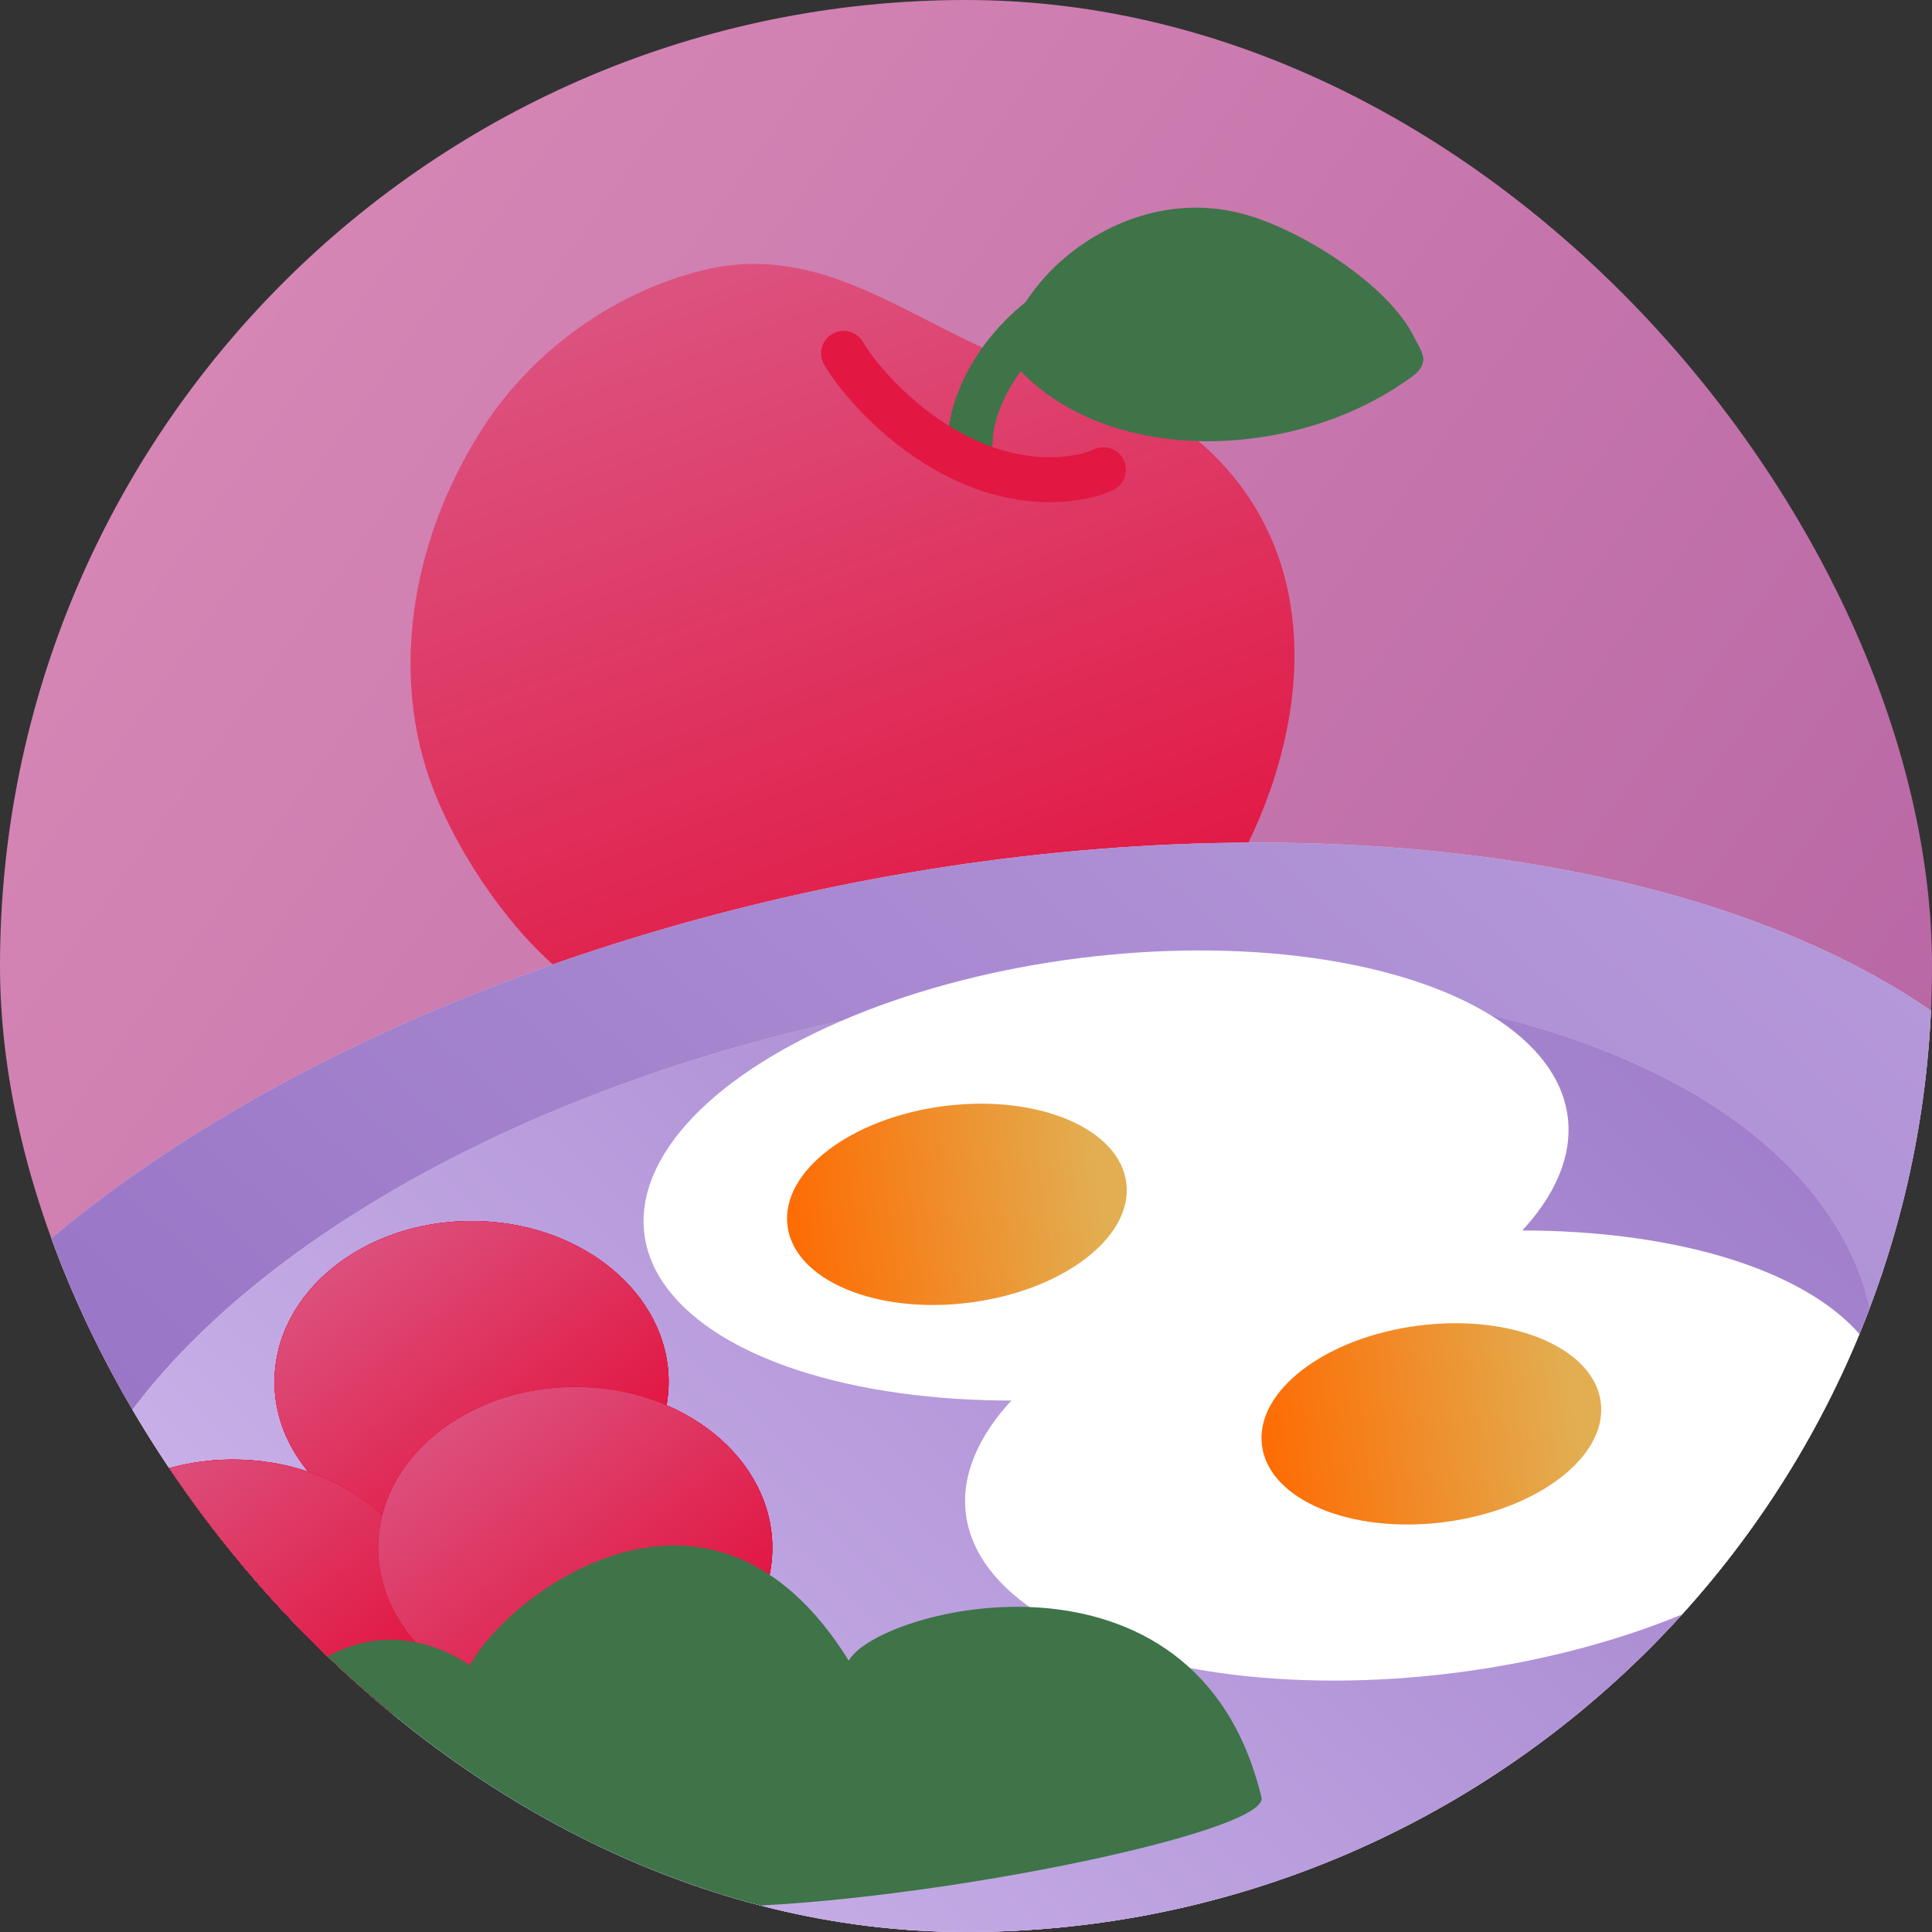 <?xml version="1.0" encoding="UTF-8"?> <svg xmlns="http://www.w3.org/2000/svg" width="100" height="100" viewBox="0 0 100 100" fill="none"><rect x="0" y="0" width="100" height="100" fill="#333333" stroke="none"/><g clip-path="url(#clip0_1766_20)"><circle cx="49.964" cy="49.964" r="57.329" fill="url(#paint0_linear_1766_20)"></circle><path d="M49.572 17.379C45.432 15.326 41.52 12.816 36.608 13.935C32.02 14.986 27.735 18.006 25.142 21.916C21.477 27.445 19.998 34.666 22.468 40.955C23.824 44.405 26.634 48.546 29.658 50.772C37.422 56.484 48.634 58.898 56.911 52.686C59.275 50.913 61.927 48.322 63.452 45.775C67.719 38.656 69.052 29.052 62.242 23.013C59.209 20.325 55.14 19.83 51.529 18.289C50.868 18.007 50.215 17.698 49.572 17.379Z" fill="url(#paint1_linear_1766_20)"></path><path d="M64.454 11.103C67.4 11.925 71.879 14.756 73.198 17.454C73.359 17.788 73.706 18.299 73.671 18.645C73.613 19.206 73.052 19.525 72.622 19.819C66.514 23.998 56.693 24.078 52.247 18.544C51.624 17.77 52.357 16.926 52.774 16.168C54.44 13.147 57.875 10.971 61.32 10.765C62.376 10.701 63.436 10.816 64.454 11.103Z" fill="#3E7448"></path><path d="M50.226 22.772C50.221 21.667 50.931 18.876 53.809 16.547C56.686 14.217 60.151 13.415 61.524 13.305" stroke="#3E7448" stroke-width="2.326" stroke-linecap="round"></path><path d="M57.113 24.313C56.116 24.798 53.284 25.375 49.933 23.805C46.581 22.236 44.356 19.474 43.663 18.29" stroke="#E21742" stroke-width="2.326" stroke-linecap="round"></path><ellipse cx="49.806" cy="77.691" rx="60.929" ry="32.478" transform="rotate(-11.545 49.806 77.691)" fill="#D9D9D9"></ellipse><ellipse cx="49.806" cy="77.691" rx="60.929" ry="32.478" transform="rotate(-11.545 49.806 77.691)" fill="url(#paint2_linear_1766_20)"></ellipse><ellipse cx="49.806" cy="77.691" rx="48.038" ry="25.606" transform="rotate(-11.545 49.806 77.691)" fill="#D9D9D9"></ellipse><ellipse cx="49.806" cy="77.691" rx="48.038" ry="25.606" transform="rotate(-11.545 49.806 77.691)" fill="url(#paint3_linear_1766_20)"></ellipse><ellipse cx="57.249" cy="60.844" rx="24.088" ry="11.336" transform="rotate(-7.248 57.249 60.844)" fill="white"></ellipse><ellipse cx="73.892" cy="75.338" rx="24.088" ry="11.336" transform="rotate(-7.248 73.892 75.338)" fill="white"></ellipse><ellipse cx="49.529" cy="62.337" rx="8.839" ry="5.129" transform="rotate(-7.248 49.529 62.337)" fill="url(#paint4_linear_1766_20)"></ellipse><ellipse cx="74.087" cy="73.699" rx="8.839" ry="5.129" transform="rotate(-7.248 74.087 73.699)" fill="url(#paint5_linear_1766_20)"></ellipse><ellipse cx="24.409" cy="71.522" rx="10.2" ry="8.321" fill="#E4002B"></ellipse><ellipse cx="24.409" cy="71.522" rx="10.2" ry="8.321" fill="#E4002B"></ellipse><ellipse cx="24.409" cy="71.522" rx="10.2" ry="8.321" fill="#E4002B"></ellipse><ellipse cx="24.409" cy="71.522" rx="10.2" ry="8.321" fill="url(#paint6_linear_1766_20)"></ellipse><ellipse cx="12.06" cy="83.868" rx="10.2" ry="8.321" fill="#E4002B"></ellipse><ellipse cx="12.06" cy="83.868" rx="10.2" ry="8.321" fill="#E4002B"></ellipse><ellipse cx="12.06" cy="83.868" rx="10.2" ry="8.321" fill="#E4002B"></ellipse><ellipse cx="12.06" cy="83.868" rx="10.2" ry="8.321" fill="url(#paint7_linear_1766_20)"></ellipse><ellipse cx="29.776" cy="80.112" rx="10.2" ry="8.321" fill="#E4002B"></ellipse><ellipse cx="29.776" cy="80.112" rx="10.2" ry="8.321" fill="#E4002B"></ellipse><ellipse cx="29.776" cy="80.112" rx="10.2" ry="8.321" fill="#E4002B"></ellipse><ellipse cx="29.776" cy="80.112" rx="10.2" ry="8.321" fill="url(#paint8_linear_1766_20)"></ellipse><path d="M14.198 92.572C11.332 90.116 17.343 81.645 24.332 86.196C26.089 82.751 36.685 74.287 43.932 85.954C45.45 83.225 61.91 79.029 65.289 93.017C65.836 94.887 46.516 98.808 36.145 98.707C30.422 98.652 19.613 97.209 14.198 92.572Z" fill="#3E7448"></path></g><defs><linearGradient id="paint0_linear_1766_20" x1="-7.401" y1="38.53" x2="239.305" y2="214.887" gradientUnits="userSpaceOnUse"><stop stop-color="#D787B5"></stop><stop offset="1" stop-color="#772583"></stop></linearGradient><linearGradient id="paint1_linear_1766_20" x1="26.906" y1="-20.22" x2="66.17" y2="84.234" gradientUnits="userSpaceOnUse"><stop stop-color="#D787B5"></stop><stop offset="0.812" stop-color="#E4002B"></stop></linearGradient><linearGradient id="paint2_linear_1766_20" x1="-24.204" y1="89.414" x2="147.863" y2="-36.758" gradientUnits="userSpaceOnUse"><stop stop-color="#8B64BC"></stop><stop offset="0.882" stop-color="#CDB6EB"></stop></linearGradient><linearGradient id="paint3_linear_1766_20" x1="-8.546" y1="86.933" x2="99.633" y2="9.048" gradientUnits="userSpaceOnUse"><stop offset="0.118" stop-color="#CDB6EB"></stop><stop offset="1" stop-color="#8B64BC"></stop></linearGradient><linearGradient id="paint4_linear_1766_20" x1="40.169" y1="63.578" x2="56.933" y2="63.519" gradientUnits="userSpaceOnUse"><stop stop-color="#FF6900"></stop><stop offset="1" stop-color="#E2AE51"></stop></linearGradient><linearGradient id="paint5_linear_1766_20" x1="64.727" y1="74.94" x2="81.491" y2="74.882" gradientUnits="userSpaceOnUse"><stop stop-color="#FF6900"></stop><stop offset="1" stop-color="#E2AE51"></stop></linearGradient><linearGradient id="paint6_linear_1766_20" x1="9.071" y1="51.83" x2="38.093" y2="89.834" gradientUnits="userSpaceOnUse"><stop stop-color="#D787B5"></stop><stop offset="0.812" stop-color="#E4002B"></stop></linearGradient><linearGradient id="paint7_linear_1766_20" x1="-3.278" y1="64.177" x2="25.744" y2="102.181" gradientUnits="userSpaceOnUse"><stop stop-color="#D787B5"></stop><stop offset="0.812" stop-color="#E4002B"></stop></linearGradient><linearGradient id="paint8_linear_1766_20" x1="14.438" y1="60.42" x2="43.46" y2="98.424" gradientUnits="userSpaceOnUse"><stop stop-color="#D787B5"></stop><stop offset="0.812" stop-color="#E4002B"></stop></linearGradient><clipPath id="clip0_1766_20"><rect width="100" height="100" rx="50" fill="white"></rect></clipPath></defs></svg> 